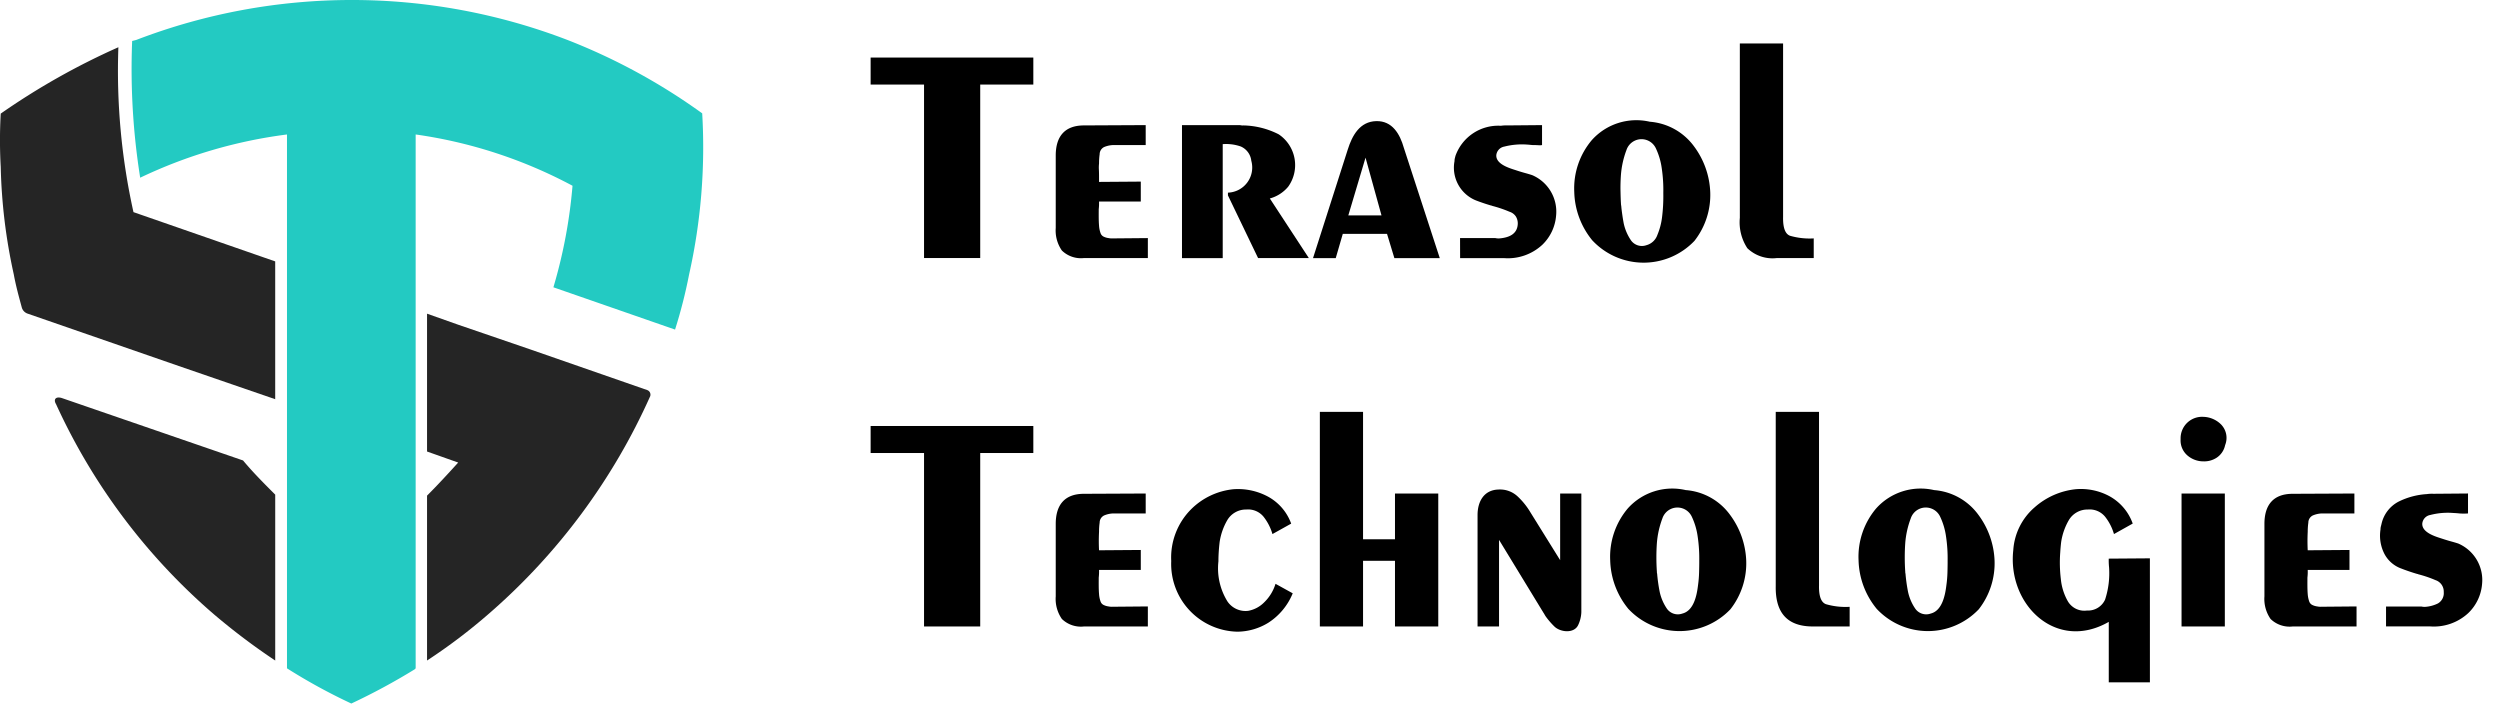 <svg id="Layer_1" data-name="Layer 1" xmlns="http://www.w3.org/2000/svg" viewBox="0 0 136 38.272"><title>terasol_terax3svg</title><path d="M50.268,4.6H47.362V3.131h8.851V4.6H53.324v9.437H50.268Z"/><path d="M57.766,13.628a1.907,1.907,0,0,1-.334-1.227V8.46c0-1.026.478-1.637,1.537-1.637l3.357-.017V7.892H60.538A1.392,1.392,0,0,0,60.063,8a.439.439,0,0,0-.242.393c-.011.078-.02.161-.026.25s-.007.173-.007.251a1.979,1.979,0,0,0-.009.325c.012.225.009.451.009.677l2.271-.017v1.085H59.788a2.779,2.779,0,0,1-.017.418c0,.3-.007.6.017.893a1.5,1.5,0,0,0,.083.41.332.332,0,0,0,.175.192.854.854,0,0,0,.259.075.87.87,0,0,0,.233.017l1.905-.017v1.086H58.969A1.484,1.484,0,0,1,57.766,13.628Z"/><path d="M64.3,6.806h3.157a.514.514,0,0,0,.183.017,4.41,4.41,0,0,1,1.921.484,2.015,2.015,0,0,1,.518,2.847,1.968,1.968,0,0,1-1,.643l2.121,3.241H68.439L66.8,10.63v-.15a1.368,1.368,0,0,0,1.27-1.737.958.958,0,0,0-.576-.776,2.43,2.43,0,0,0-.978-.126v6.2H64.3Z"/><path d="M73.316,8.142c.242-.773.659-1.532,1.553-1.553.87-.021,1.287.7,1.5,1.453l1.955,6H75.854l-.4-1.32H73.048l-.384,1.32H71.428Zm1.837,3.574-.868-3.14-.936,3.14Z"/><path d="M79.427,12.952h1.921a.762.762,0,0,0,.233.017c.516-.047.966-.235.986-.8a.716.716,0,0,0-.109-.4.648.648,0,0,0-.341-.25,6.7,6.7,0,0,0-.936-.318.075.075,0,0,0-.05-.016c-.156-.045-.306-.092-.451-.142s-.29-.1-.434-.159a1.922,1.922,0,0,1-1.12-2.121.625.625,0,0,1,.017-.15c.012-.044.022-.089.034-.134a2.471,2.471,0,0,1,2.472-1.637A1.862,1.862,0,0,1,82,6.823l1.887-.017V7.892a.746.746,0,0,1-.2.008c-.078-.005-.167-.008-.267-.008s-.212-.02-.334-.026a3.888,3.888,0,0,0-1.253.109.527.527,0,0,0-.434.467c-.026.491.718.707,1.069.819q.251.084.492.15t.393.117a2.159,2.159,0,0,1,1.3,2.188,2.474,2.474,0,0,1-.751,1.6,2.753,2.753,0,0,1-2.072.727h-2.4Z"/><path d="M86.609,13.061a4.322,4.322,0,0,1-.969-2.614A4.07,4.07,0,0,1,86.6,7.616a3.251,3.251,0,0,1,3.147-.994,3.294,3.294,0,0,1,2.406,1.337,4.451,4.451,0,0,1,.884,2.488,4.046,4.046,0,0,1-.859,2.656,3.817,3.817,0,0,1-5.57-.042ZM90.484,10.5A8.067,8.067,0,0,0,90.4,9.161a3.7,3.7,0,0,0-.325-1.1.862.862,0,0,0-1.595.1,4.871,4.871,0,0,0-.3,1.336c-.022.3-.031.593-.025.877s.013.515.025.693c0,.05.009.1.017.15.01.123.027.265.05.426s.049.331.083.509a2.614,2.614,0,0,0,.393.919.727.727,0,0,0,.843.267.867.867,0,0,0,.593-.551,3.646,3.646,0,0,0,.258-.985A9.3,9.3,0,0,0,90.484,10.5Z"/><path d="M97.382,12.827a3.838,3.838,0,0,0,1.285.142v1.069h-2a1.975,1.975,0,0,1-1.611-.535,2.564,2.564,0,0,1-.409-1.653V2.363H97V11.8Q96.982,12.685,97.382,12.827Z"/><path d="M50.268,24.644H47.362v-1.47h8.851v1.47H53.324V34.08H50.268Z"/><path d="M57.766,33.671a1.908,1.908,0,0,1-.334-1.228V28.5c0-1.026.478-1.637,1.537-1.637l3.357-.016v1.085H60.538a1.392,1.392,0,0,0-.475.109.436.436,0,0,0-.242.392c-.011.078-.02.162-.026.251s-.007.172-.007.251a9.568,9.568,0,0,0,0,1l2.271-.017v1.085H59.788a2.779,2.779,0,0,1-.017.418c0,.3-.007.6.017.893a1.506,1.506,0,0,0,.083.41.33.33,0,0,0,.175.191.854.854,0,0,0,.259.075.87.87,0,0,0,.233.017l1.905-.017V34.08H58.969A1.484,1.484,0,0,1,57.766,33.671Z"/><path d="M69.006,33.871a3.259,3.259,0,0,1-1.7.493,3.684,3.684,0,0,1-3.591-3.841,3.721,3.721,0,0,1,1.077-2.815A3.8,3.8,0,0,1,67.1,26.614a3.447,3.447,0,0,1,1.862.393,2.727,2.727,0,0,1,1.278,1.478l-1.019.568a2.761,2.761,0,0,0-.477-.935,1.084,1.084,0,0,0-.943-.4,1.176,1.176,0,0,0-1.035.576,3.35,3.35,0,0,0-.418,1.194c-.022.19-.039.373-.05.551s-.016.346-.016.5a3.417,3.417,0,0,0,.492,2.18,1.189,1.189,0,0,0,1.128.51,1.631,1.631,0,0,0,.868-.46,2.353,2.353,0,0,0,.618-1.01l.936.517A3.447,3.447,0,0,1,69.006,33.871Z"/><path d="M71.8,22.406H74.15v6.931h1.737V26.849h2.355V34.08H75.887V30.506H74.15V34.08H71.8Z"/><path d="M81.548,34.08H80.379V28.018c0-.737.35-1.365,1.136-1.387a1.4,1.4,0,0,1,1.027.359,3.915,3.915,0,0,1,.71.877l1.62,2.606V26.849h1.153V33.3a1.787,1.787,0,0,1-.176.71c-.228.469-.967.383-1.286.075a4.151,4.151,0,0,1-.476-.551c-.022-.034-.045-.069-.066-.109s-.045-.074-.067-.108L81.548,29.37Z"/><path d="M88.564,33.1a4.325,4.325,0,0,1-.969-2.615,4.075,4.075,0,0,1,.961-2.831,3.249,3.249,0,0,1,3.148-.993A3.29,3.29,0,0,1,94.109,28a4.462,4.462,0,0,1,.885,2.488,4.052,4.052,0,0,1-.86,2.656,3.816,3.816,0,0,1-5.57-.041Zm3.875-2.565a8.067,8.067,0,0,0-.084-1.336,3.706,3.706,0,0,0-.325-1.1.862.862,0,0,0-1.595.1,4.88,4.88,0,0,0-.3,1.336,11.269,11.269,0,0,0,0,1.57.332.332,0,0,0,.008.084.252.252,0,0,1,.009.067,8.9,8.9,0,0,0,.134.934,2.594,2.594,0,0,0,.392.919.726.726,0,0,0,.843.268c.628-.158.786-1,.851-1.537a6.182,6.182,0,0,0,.059-.718c.006-.234.009-.423.009-.568Z"/><path d="M99.336,32.869a3.812,3.812,0,0,0,1.285.142V34.08h-2c-1.431,0-2.043-.784-2.021-2.187V22.406h2.355v9.436C98.941,32.433,99.069,32.774,99.336,32.869Z"/><path d="M102.075,33.1a4.319,4.319,0,0,1-.969-2.615,4.07,4.07,0,0,1,.961-2.831,3.247,3.247,0,0,1,3.147-.993A3.29,3.29,0,0,1,107.62,28a4.453,4.453,0,0,1,.884,2.488,4.057,4.057,0,0,1-.859,2.656,3.816,3.816,0,0,1-5.57-.041Zm3.875-2.565a8.067,8.067,0,0,0-.084-1.336,3.678,3.678,0,0,0-.326-1.1.861.861,0,0,0-1.594.1,4.844,4.844,0,0,0-.3,1.336,11.269,11.269,0,0,0,0,1.57.332.332,0,0,0,.008.084.252.252,0,0,1,.009.067,9.167,9.167,0,0,0,.133.934,2.578,2.578,0,0,0,.393.919.725.725,0,0,0,.843.268c.627-.158.785-1,.851-1.537a6.41,6.41,0,0,0,.059-.718c.006-.234.009-.423.009-.568Z"/><path d="M116.955,37.12h-2.238V33.829c-2.861,1.646-5.528-.938-5.194-3.907a3.362,3.362,0,0,1,1.169-2.33,4,4,0,0,1,2.221-.978,3.271,3.271,0,0,1,1.821.368,2.749,2.749,0,0,1,1.286,1.5L115,29.053a2.741,2.741,0,0,0-.476-.935,1.085,1.085,0,0,0-.944-.4,1.176,1.176,0,0,0-1.035.576,3.37,3.37,0,0,0-.418,1.194c-.022.19-.039.373-.049.551a7.444,7.444,0,0,0,.033,1.47,3.009,3.009,0,0,0,.376,1.194,1.041,1.041,0,0,0,1.044.51,1.019,1.019,0,0,0,.985-.593,4.624,4.624,0,0,0,.217-1.762,3.487,3.487,0,0,1-.017-.468l2.238-.017Z"/><path d="M118.625,23.876a1.168,1.168,0,0,1,1.237-1.2,1.421,1.421,0,0,1,.968.418,1.049,1.049,0,0,1,.217,1.119,1.08,1.08,0,0,1-.459.685,1.234,1.234,0,0,1-.726.2,1.325,1.325,0,0,1-.852-.309,1.077,1.077,0,0,1-.385-.893Zm.051,2.973h2.355V34.08h-2.355Z"/><path d="M123.519,33.671a1.908,1.908,0,0,1-.334-1.228V28.5c0-1.026.478-1.637,1.537-1.637l3.357-.016v1.085h-1.788a1.386,1.386,0,0,0-.475.109.436.436,0,0,0-.242.392c-.011.078-.02.162-.026.251s-.008.172-.008.251a9.85,9.85,0,0,0,0,1l2.272-.017v1.085H125.54a2.653,2.653,0,0,1-.016.418c0,.3-.007.6.016.893a1.544,1.544,0,0,0,.083.41.335.335,0,0,0,.176.191.854.854,0,0,0,.259.075.87.87,0,0,0,.233.017l1.905-.017V34.08h-3.474A1.484,1.484,0,0,1,123.519,33.671Z"/><path d="M129.8,32.994h1.921a.766.766,0,0,0,.234.017,1.837,1.837,0,0,0,.668-.184.646.646,0,0,0,.317-.617.655.655,0,0,0-.45-.651,6.29,6.29,0,0,0-.936-.318.07.07,0,0,0-.05-.016c-.156-.045-.306-.093-.451-.143s-.29-.1-.434-.158a1.673,1.673,0,0,1-.944-.869A2.17,2.17,0,0,1,129.5,28.8a.628.628,0,0,1,.017-.151c.012-.045.023-.088.034-.133a1.806,1.806,0,0,1,.951-1.237,4.009,4.009,0,0,1,1.521-.4,1.869,1.869,0,0,1,.351-.017l1.886-.016v1.085a3.034,3.034,0,0,1-.467,0c-.1-.011-.211-.019-.334-.025a3.8,3.8,0,0,0-1.252.109.526.526,0,0,0-.435.467c-.026.489.719.707,1.069.819q.251.083.492.15c.162.044.293.083.393.116a2.159,2.159,0,0,1,1.3,2.189,2.471,2.471,0,0,1-.751,1.595,2.752,2.752,0,0,1-2.071.726H129.8Z"/><g id="Page-1"><g id="terasol_tera" data-name="terasol tera"><g id="Layer_1-2" data-name="Layer 1-2"><g id="tera-s"><path id="Path" d="M14.972,26.908v9.025a35.632,35.632,0,0,1-3.336-2.516A33.354,33.354,0,0,1,3.049,21.986c-.164-.273,0-.437.328-.328l9.845,3.391C13.769,25.705,14.371,26.307,14.972,26.908Z" style="fill:#252525"/><path id="Path-2" data-name="Path" d="M7.261,11.54h0A35.371,35.371,0,0,1,6.44,2.57a38.557,38.557,0,0,0-6.4,3.61,25.47,25.47,0,0,0,0,2.9,30.037,30.037,0,0,0,.711,5.853c.109.6.273,1.2.438,1.805a.492.492,0,0,0,.328.328l8.368,2.9,5.086,1.751V14.22Z" style="fill:#252525"/><path id="Path-3" data-name="Path" d="M35.209,21.22a.266.266,0,0,1,.164.329h0a34.02,34.02,0,0,1-8.751,11.813,30.75,30.75,0,0,1-3.391,2.571v-8.97c.6-.6,1.149-1.2,1.695-1.8l-1.695-.6V17.064l1.695.6,3.993,1.368Z" style="fill:#252525"/></g><g id="tera-t"><path id="tera-t-2" d="M38.2,6.167a32.967,32.967,0,0,0-7.329-3.993,32.737,32.737,0,0,0-23.463,0l-.219.055a37.768,37.768,0,0,0,.437,7.438,26.249,26.249,0,0,1,7.986-2.352V36.357a31.191,31.191,0,0,0,3.5,1.915,34.634,34.634,0,0,0,3.446-1.86l.054-.055V7.315a25.686,25.686,0,0,1,8.533,2.79,27.4,27.4,0,0,1-1.04,5.524l6.618,2.3a27.02,27.02,0,0,0,.766-3.008A31.594,31.594,0,0,0,38.2,6.167Z" style="fill:#23cac2"/></g></g></g></g></svg>
